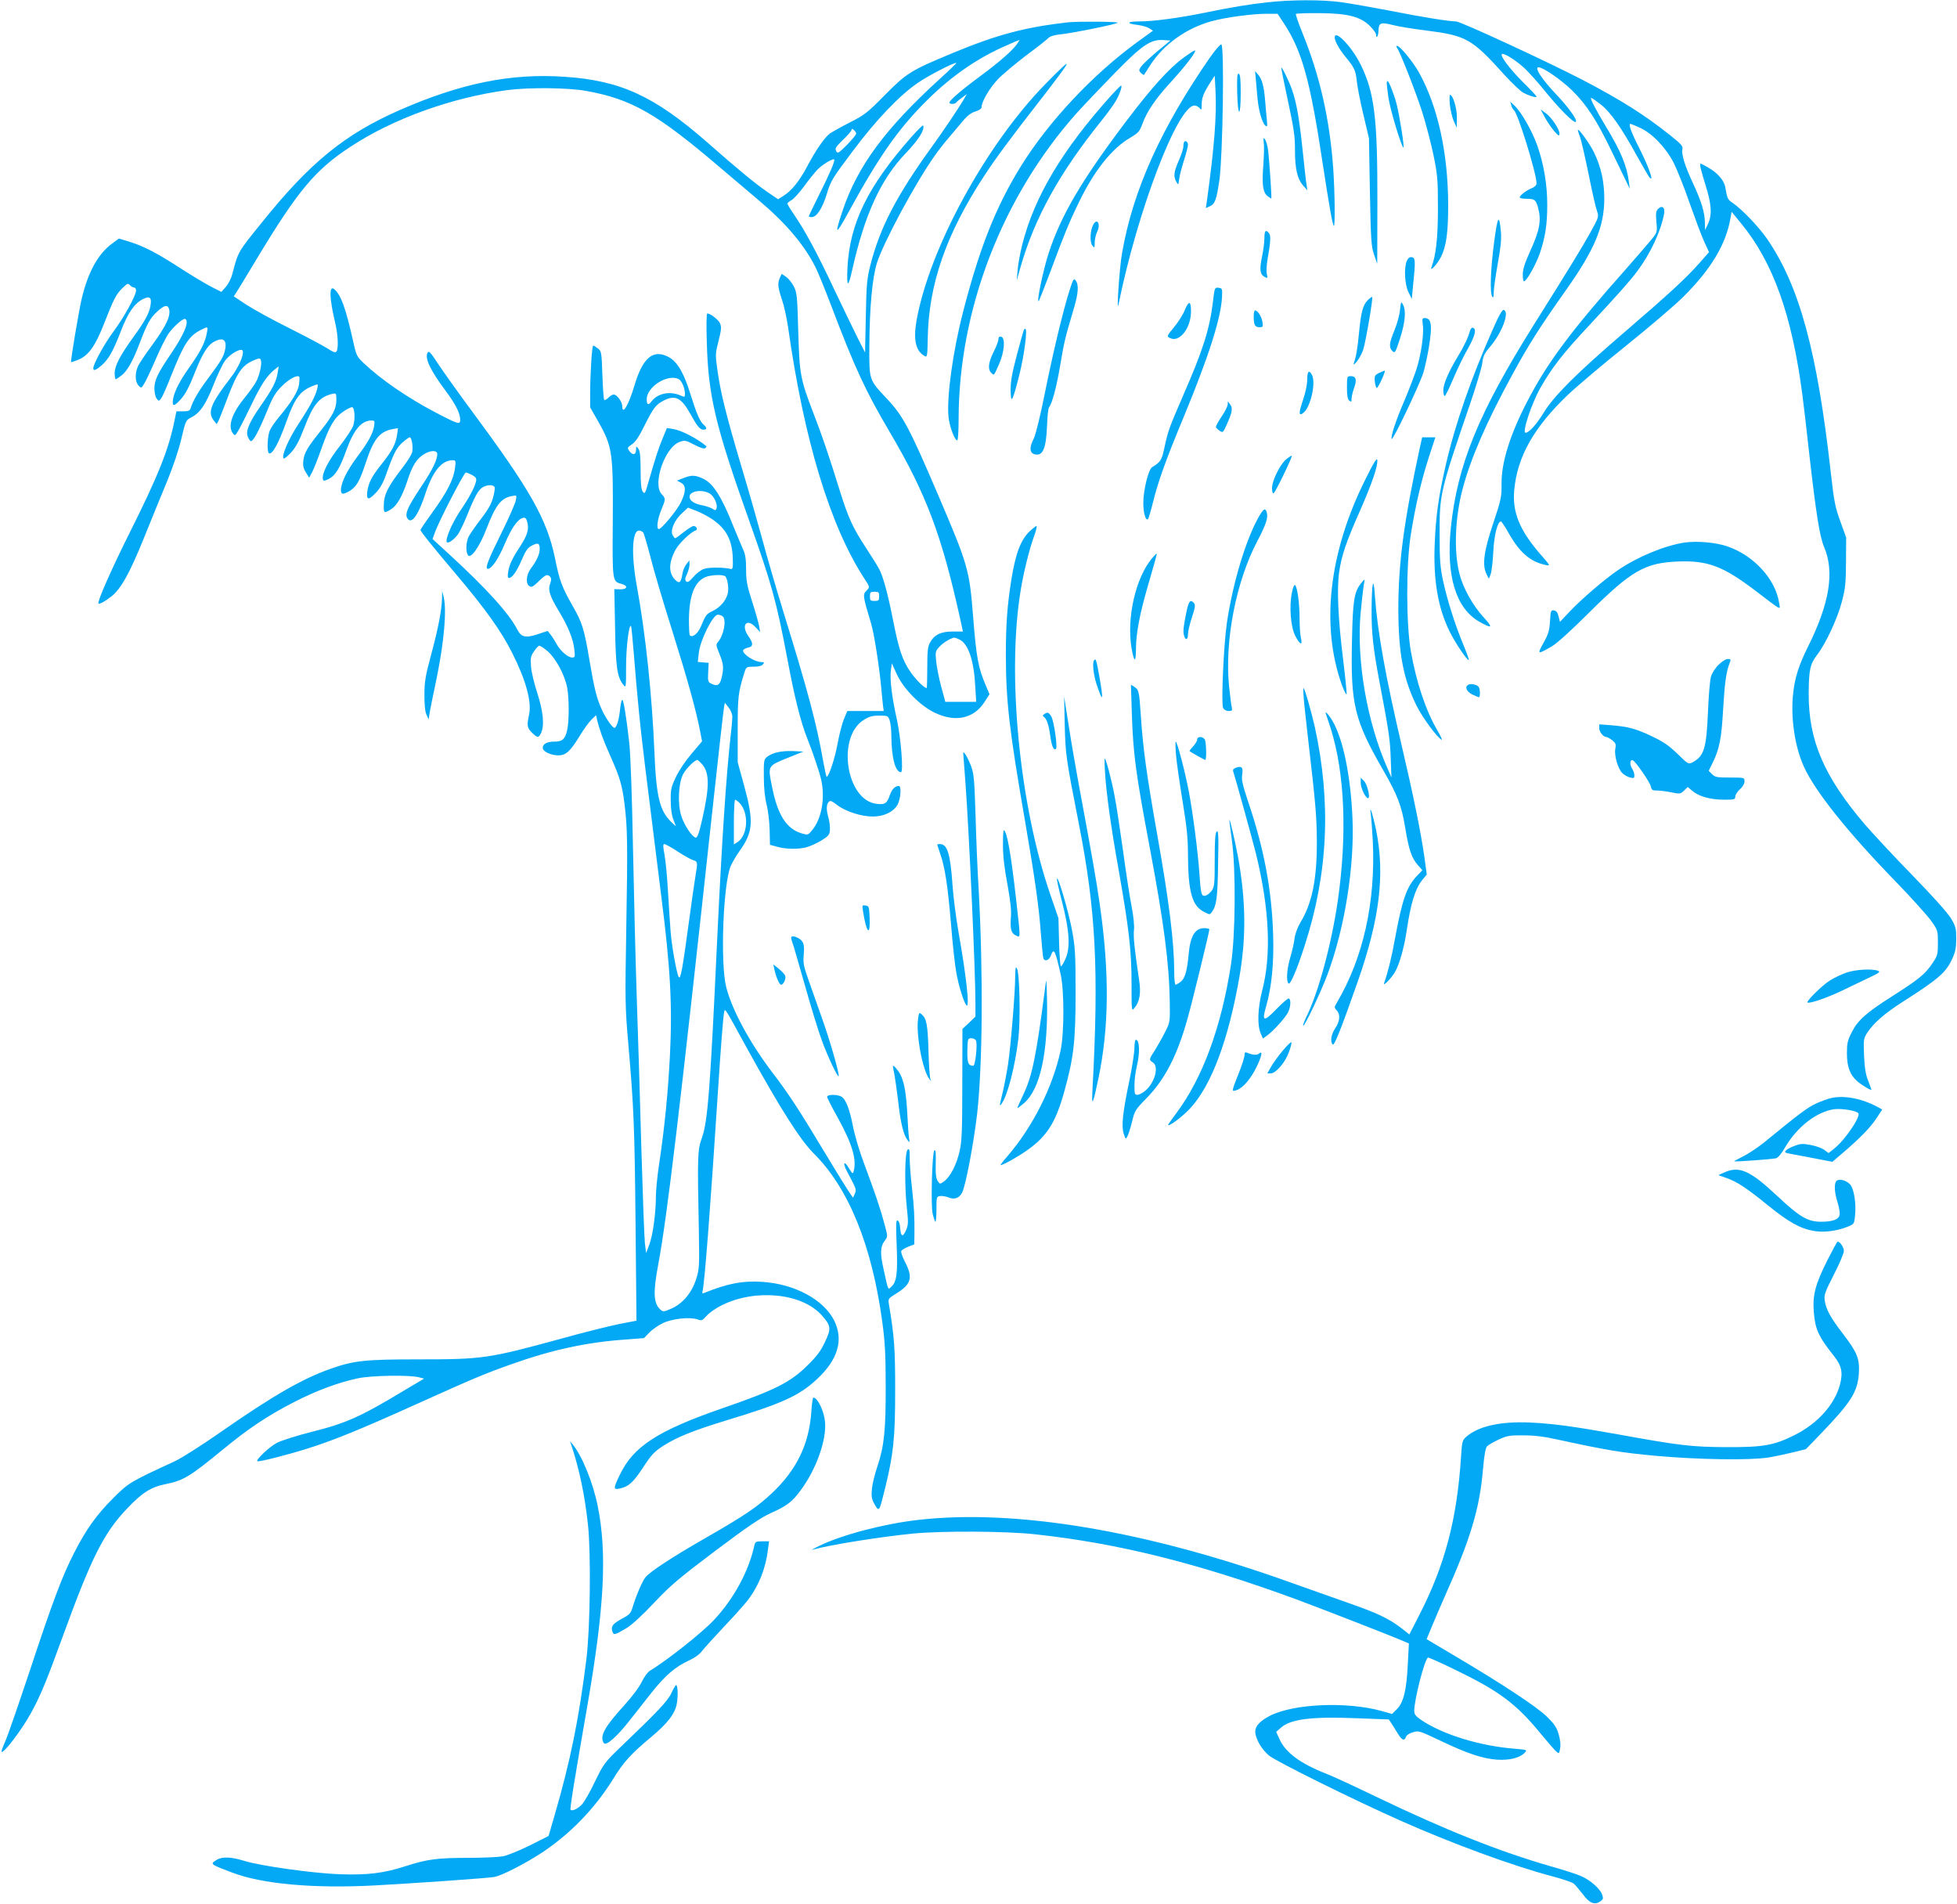 <?xml version="1.0" standalone="no"?>
<!DOCTYPE svg PUBLIC "-//W3C//DTD SVG 20010904//EN"
 "http://www.w3.org/TR/2001/REC-SVG-20010904/DTD/svg10.dtd">
<svg version="1.0" xmlns="http://www.w3.org/2000/svg"
 width="1280pt" height="1245pt" viewBox="0 0 1280 1245"
 preserveAspectRatio="xMidYMid meet">
<g transform="translate(0,1245) scale(0.1,-0.1)"
fill="#03a9f4" stroke="none">
<path d="M8290 12435 c-125 -14 -236 -32 -419 -70 -164 -33 -328 -55 -417 -55
-84 0 -92 -14 -13 -23 28 -4 62 -13 76 -22 l24 -16 -98 -71 c-293 -212 -584
-522 -765 -814 -164 -265 -270 -532 -378 -950 -68 -262 -109 -562 -96 -692 7
-63 40 -152 57 -152 5 0 9 62 9 138 0 717 286 1457 772 2002 47 52 159 170
249 262 182 186 236 222 321 216 l43 -3 -88 -73 c-48 -40 -95 -85 -104 -98
-15 -23 -15 -26 0 -42 9 -8 18 -14 20 -11 1 2 20 31 41 64 87 134 233 239 396
285 92 26 270 50 365 50 l71 0 43 -65 c117 -179 170 -371 250 -900 45 -294 66
-413 75 -422 9 -10 7 217 -4 377 -23 321 -87 603 -201 884 -27 66 -46 122 -43
125 3 3 72 6 152 5 185 -1 270 -22 332 -84 22 -22 40 -47 40 -55 0 -32 15 -13
16 20 1 56 13 62 91 42 38 -10 136 -26 218 -36 267 -34 301 -53 518 -294 49
-53 103 -105 120 -113 39 -21 87 -35 87 -26 0 4 -41 48 -91 97 -84 84 -148
169 -136 181 11 11 94 -41 150 -94 32 -31 83 -88 115 -127 105 -131 207 -234
219 -222 12 12 -49 97 -137 189 -88 94 -136 168 -107 168 30 0 147 -81 218
-150 98 -96 161 -194 263 -405 45 -93 90 -186 99 -205 l17 -35 -6 45 c-13 105
-53 202 -149 360 -67 111 -108 190 -98 190 5 0 33 -20 64 -44 63 -50 134 -150
238 -340 36 -64 71 -125 78 -134 35 -42 0 59 -62 183 -58 114 -76 165 -60 165
2 0 30 -11 60 -25 79 -35 170 -129 222 -230 22 -44 69 -161 103 -260 35 -99
77 -212 95 -252 l33 -72 -66 -75 c-86 -97 -200 -202 -497 -457 -306 -263 -451
-408 -518 -517 -48 -79 -96 -132 -119 -132 -24 0 38 188 98 295 73 128 146
223 308 396 201 216 269 292 326 367 85 114 153 260 174 373 8 43 -13 59 -40
32 -13 -14 -15 -29 -10 -84 6 -67 6 -68 -33 -116 -21 -26 -99 -116 -172 -199
-351 -395 -508 -605 -637 -854 -114 -218 -172 -403 -171 -542 1 -88 -2 -103
-55 -262 -62 -185 -73 -274 -42 -333 l14 -28 12 30 c6 17 14 82 17 145 5 110
28 200 50 200 4 0 26 -33 48 -72 73 -130 142 -191 244 -213 34 -7 34 -7 -43
81 -128 150 -175 267 -162 408 20 220 128 411 351 624 58 55 228 199 378 319
149 120 320 265 378 323 180 179 278 343 307 511 l8 44 61 -75 c210 -254 334
-602 402 -1125 6 -44 27 -222 46 -395 43 -377 67 -530 95 -595 70 -164 38
-368 -105 -655 -58 -117 -85 -199 -96 -299 -19 -157 9 -352 70 -486 73 -160
284 -425 593 -743 104 -107 209 -224 236 -260 47 -66 47 -67 47 -148 0 -78 -2
-84 -38 -137 -48 -70 -87 -101 -259 -211 -172 -109 -228 -159 -267 -238 -27
-52 -31 -72 -31 -137 0 -89 21 -143 70 -184 33 -28 90 -61 90 -53 0 3 -10 29
-21 58 -16 39 -23 82 -27 164 -4 105 -3 113 21 150 40 62 114 127 227 199 241
154 287 194 329 285 20 44 26 71 26 130 0 69 -3 81 -35 135 -22 36 -117 142
-250 279 -119 122 -260 273 -314 336 -266 312 -367 547 -366 854 1 156 9 192
54 252 58 75 134 238 163 349 23 87 26 121 27 260 l1 160 -38 105 c-34 93 -41
130 -62 315 -89 798 -206 1226 -418 1534 -54 78 -164 193 -223 233 -34 23 -37
29 -49 101 -7 46 -51 97 -112 131 -25 15 -47 26 -49 26 -10 0 -1 -36 31 -140
40 -127 44 -195 16 -255 l-19 -40 -1 51 c-1 66 -23 137 -77 254 -53 112 -78
193 -70 224 5 20 -8 34 -82 93 -166 132 -313 225 -564 357 -231 120 -805 386
-835 386 -46 0 -215 27 -438 71 -115 22 -257 47 -315 55 -127 17 -324 16 -480
-1z"/>
<path d="M6985 12304 c-281 -32 -462 -80 -752 -200 -277 -115 -302 -131 -443
-273 -115 -117 -134 -132 -230 -181 -58 -29 -117 -63 -132 -73 -35 -26 -93
-110 -149 -216 -49 -94 -102 -159 -155 -192 l-35 -22 -72 49 c-74 51 -187 143
-390 322 -347 304 -569 406 -936 430 -349 24 -678 -43 -1077 -218 -358 -157
-588 -344 -902 -736 -158 -195 -154 -189 -193 -338 -7 -27 -26 -64 -42 -82
l-29 -33 -61 31 c-34 17 -123 70 -198 118 -160 104 -248 150 -342 179 l-69 21
-42 -31 c-93 -66 -161 -189 -202 -364 -18 -77 -74 -408 -69 -413 1 -2 21 5 44
14 69 27 114 90 171 236 64 164 80 195 123 236 30 29 35 31 47 17 7 -8 19 -15
26 -15 8 0 14 -9 14 -20 0 -32 -81 -179 -149 -270 -57 -76 -131 -211 -131
-239 0 -19 18 -12 55 20 46 41 74 90 125 222 47 122 88 181 143 210 47 24 61
12 51 -43 -8 -49 -38 -103 -112 -205 -86 -119 -122 -187 -122 -236 0 -21 3
-39 7 -39 3 0 20 11 37 24 38 29 74 92 120 213 49 129 69 164 115 206 44 40
65 46 75 21 17 -44 -15 -113 -111 -244 -39 -52 -78 -111 -88 -130 -23 -45 -23
-105 0 -130 19 -20 19 -20 37 9 11 16 44 87 74 156 30 70 68 146 84 170 34 49
99 107 112 99 27 -17 -7 -99 -92 -225 -89 -131 -110 -175 -110 -229 0 -25 6
-55 14 -66 15 -19 15 -19 30 1 9 11 38 78 66 149 81 204 115 258 191 297 49
25 50 25 43 -13 -12 -68 -40 -123 -116 -231 -72 -101 -108 -178 -108 -229 0
-26 12 -22 47 15 35 37 59 82 103 194 43 107 76 161 113 184 62 37 92 20 80
-44 -9 -47 -24 -73 -107 -185 -67 -89 -104 -152 -120 -204 -4 -14 -16 -18 -49
-18 l-43 0 -13 -62 c-37 -185 -107 -361 -291 -728 -121 -242 -216 -457 -206
-467 6 -6 44 14 84 46 62 48 121 154 212 379 48 119 117 289 154 377 39 96 77
208 93 279 27 116 29 118 65 137 57 29 94 84 144 211 25 64 59 135 75 158 35
48 112 90 117 64 7 -30 -30 -111 -79 -174 -130 -168 -154 -227 -110 -281 l18
-23 12 22 c6 11 33 80 60 152 64 168 95 212 174 245 34 14 38 14 43 0 8 -20
-4 -81 -25 -130 -10 -22 -44 -71 -76 -110 -88 -107 -117 -191 -82 -239 13 -17
15 -16 34 15 12 19 50 95 86 169 65 136 103 193 153 233 l27 21 -7 -43 c-9
-56 -34 -106 -113 -218 -73 -106 -97 -162 -83 -197 5 -13 13 -27 19 -30 14 -9
51 58 107 194 39 96 56 124 99 166 46 46 99 74 112 60 3 -3 2 -25 -1 -50 -8
-48 -45 -109 -129 -211 -28 -33 -56 -74 -63 -92 -15 -36 -19 -139 -5 -147 21
-13 64 65 115 209 56 156 90 200 179 234 28 11 29 11 22 -21 -11 -47 -46 -114
-123 -231 -64 -97 -113 -210 -97 -225 4 -4 26 14 49 39 31 34 53 76 84 156 60
158 100 207 185 227 26 6 27 5 27 -39 0 -58 -22 -100 -103 -203 -87 -109 -106
-142 -113 -193 -4 -34 0 -52 17 -79 l21 -34 21 39 c11 22 38 90 59 150 53 150
84 203 143 243 26 18 53 31 59 29 16 -5 20 -75 7 -119 -6 -20 -47 -82 -90
-137 -75 -96 -117 -179 -109 -215 3 -13 8 -13 37 1 44 22 73 68 116 188 50
137 99 195 166 195 19 0 21 -4 16 -36 -8 -50 -38 -105 -114 -206 -65 -88 -103
-166 -103 -213 0 -30 14 -31 58 -5 43 26 66 66 103 180 52 158 91 208 178 224
l34 6 -6 -45 c-9 -59 -33 -105 -101 -190 -66 -83 -87 -124 -94 -182 -6 -55 9
-56 58 -4 25 26 47 65 65 117 50 140 67 173 106 209 22 19 43 35 49 35 13 0
23 -63 16 -97 -4 -15 -29 -57 -57 -93 -105 -136 -129 -184 -129 -262 0 -44 4
-45 47 -19 40 25 73 83 108 188 31 95 57 139 104 170 44 29 91 31 91 3 0 -37
-33 -105 -100 -205 -103 -154 -119 -197 -87 -224 26 -21 67 42 107 164 50 153
108 225 181 225 20 0 21 -3 15 -52 -10 -74 -52 -157 -146 -286 -44 -61 -80
-114 -80 -118 0 -9 86 -116 220 -274 202 -238 308 -386 380 -530 90 -178 128
-319 111 -401 -16 -74 -14 -88 18 -120 36 -36 45 -36 60 -2 23 50 14 140 -24
258 -20 61 -39 139 -42 175 -4 57 -2 69 19 99 12 19 28 36 34 38 6 2 32 -15
57 -37 54 -48 112 -156 127 -239 13 -72 13 -221 -1 -279 -14 -57 -31 -72 -82
-72 -49 0 -77 -15 -77 -41 0 -24 53 -49 103 -49 48 0 78 28 136 123 27 45 63
95 80 111 l30 29 6 -29 c14 -60 39 -131 83 -229 67 -150 81 -198 97 -325 19
-155 21 -254 11 -825 -8 -456 -7 -507 13 -735 37 -425 42 -560 48 -1196 l6
-621 -114 -22 c-63 -13 -229 -54 -369 -93 -486 -133 -519 -138 -946 -138 -346
0 -419 -8 -570 -61 -186 -65 -382 -178 -733 -423 -115 -80 -244 -162 -287
-182 -295 -136 -303 -141 -405 -243 -107 -107 -176 -203 -254 -356 -78 -152
-141 -320 -289 -768 -74 -221 -145 -428 -160 -461 -14 -32 -26 -63 -26 -69 0
-33 130 135 192 249 62 112 102 209 211 509 184 506 266 670 417 828 99 105
157 142 253 161 117 24 156 47 372 224 170 140 291 221 467 312 146 75 288
128 418 156 91 19 333 23 399 7 l35 -9 -135 -80 c-282 -170 -376 -212 -604
-269 -98 -25 -199 -57 -226 -72 -48 -26 -136 -109 -126 -119 7 -7 197 41 329
83 170 53 357 130 709 289 384 173 453 202 632 265 259 92 488 141 730 158
l129 10 36 37 c19 20 60 48 90 62 63 29 173 40 222 24 29 -11 33 -9 62 23 16
19 62 51 101 70 220 108 521 78 650 -65 63 -70 65 -88 22 -178 -27 -58 -54
-93 -113 -151 -113 -112 -213 -162 -558 -281 -423 -147 -581 -249 -670 -435
-43 -89 -43 -99 -1 -90 59 13 88 39 153 138 55 84 74 104 133 142 87 56 199
101 409 165 367 111 480 162 597 272 136 127 173 255 112 380 -68 138 -258
241 -472 255 -129 8 -223 -10 -378 -72 -12 -5 -16 -3 -13 6 13 36 51 529 101
1299 19 297 35 498 41 529 6 29 -1 41 144 -224 224 -406 352 -608 444 -700
227 -226 380 -603 447 -1103 17 -124 22 -211 22 -412 1 -291 -10 -397 -53
-526 -17 -49 -34 -117 -37 -150 -5 -53 -2 -68 18 -103 29 -51 30 -49 69 110
54 222 65 325 65 639 0 274 -6 352 -41 561 -6 35 -4 37 44 67 103 63 115 105
61 210 -17 33 -28 65 -24 71 4 7 24 19 46 28 l39 15 1 67 c1 116 -2 173 -16
301 -8 69 -15 156 -15 194 0 58 -2 67 -14 57 -18 -15 -21 -239 -4 -386 9 -86
9 -105 -5 -138 -21 -50 -35 -47 -39 10 -2 28 -8 48 -17 51 -11 4 -12 -23 -6
-165 7 -181 0 -236 -35 -268 -23 -21 -19 -30 -50 111 -25 109 -23 152 9 193
18 24 18 26 -5 110 -26 97 -58 192 -134 396 -29 77 -61 185 -71 239 -22 114
-48 180 -77 195 -29 15 -92 14 -92 -2 0 -7 30 -66 67 -132 96 -173 127 -276
107 -353 -6 -22 -8 -20 -32 19 -32 54 -42 33 -11 -24 61 -114 62 -117 50 -144
l-12 -26 -33 49 c-18 27 -88 141 -156 254 -169 281 -232 377 -342 521 -146
193 -260 404 -298 553 -40 157 -20 680 30 794 11 24 36 67 56 95 90 125 95
193 32 426 l-43 156 0 215 c0 217 3 241 46 378 10 30 13 32 59 32 30 0 52 5
60 15 10 13 9 15 -8 15 -44 0 -122 49 -122 75 0 7 14 15 30 19 38 7 39 28 4
77 -49 71 -10 119 47 58 l31 -33 -7 40 c-4 21 -24 94 -46 161 -33 103 -39 136
-39 210 0 67 -5 99 -21 133 -11 25 -38 89 -60 143 -81 203 -135 287 -203 318
-51 23 -74 23 -127 2 l-41 -16 26 -14 c34 -18 34 -57 -1 -129 -26 -53 -126
-174 -144 -174 -17 0 -9 65 16 125 30 73 30 73 3 103 -62 65 19 304 115 341
36 13 40 13 99 -18 41 -21 65 -28 72 -21 5 5 8 11 5 13 -60 50 -163 103 -215
111 l-42 7 -30 -73 c-28 -69 -38 -99 -93 -288 -19 -68 -22 -73 -35 -55 -10 14
-14 52 -14 140 0 91 -4 126 -15 141 -14 18 -14 18 -15 -8 0 -34 -23 -37 -44
-7 -14 20 -13 23 17 43 23 15 47 51 83 124 58 116 74 136 126 163 75 38 115
18 174 -89 45 -82 62 -102 86 -102 22 0 23 13 2 31 -25 20 -49 76 -84 189 -55
177 -101 245 -180 269 -83 25 -142 -38 -190 -199 -38 -128 -80 -200 -80 -136
0 28 -35 76 -56 76 -8 0 -23 -9 -35 -21 -11 -11 -24 -18 -27 -14 -4 4 -9 76
-12 162 -5 148 -6 156 -29 174 -13 10 -27 19 -31 19 -8 0 -20 -183 -20 -314
l0 -90 54 -95 c92 -163 97 -202 94 -656 -3 -384 -3 -388 55 -403 47 -12 42
-37 -7 -36 l-38 1 5 -251 c4 -262 14 -325 55 -376 16 -20 17 -16 17 122 0 127
19 278 32 264 3 -3 11 -87 19 -188 8 -101 23 -273 34 -383 19 -189 36 -326
145 -1195 60 -471 73 -712 57 -1039 -13 -252 -35 -476 -72 -721 -11 -74 -20
-166 -20 -203 0 -110 -20 -256 -43 -316 l-21 -56 -8 65 c-4 36 -14 313 -23
615 -8 303 -22 746 -30 985 -8 239 -19 685 -25 990 -6 333 -16 605 -24 680
-21 186 -39 291 -47 283 -5 -5 -11 -35 -14 -68 -7 -65 -23 -115 -36 -115 -13
0 -57 62 -83 120 -33 71 -50 141 -81 325 -33 197 -47 243 -106 346 -74 130
-89 169 -120 323 -52 249 -161 443 -535 947 -91 123 -193 266 -227 317 -50 77
-62 90 -70 76 -20 -36 15 -112 117 -249 67 -90 95 -147 96 -188 0 -36 -9 -34
-160 45 -182 95 -358 216 -471 323 -45 43 -49 50 -69 143 -50 221 -80 304
-124 341 -34 28 -32 -58 5 -214 20 -84 24 -171 10 -193 -6 -11 -20 -6 -62 21
-30 19 -142 78 -249 132 -107 53 -232 122 -278 152 l-83 55 17 26 c10 15 69
112 132 217 269 447 383 584 614 735 278 184 665 323 1028 371 136 18 394 16
510 -5 300 -53 466 -148 885 -506 94 -80 209 -177 256 -217 170 -144 291 -286
364 -433 15 -30 60 -140 100 -245 157 -414 227 -564 387 -835 235 -399 337
-669 457 -1212 l19 -88 -67 0 c-77 0 -120 -21 -148 -72 -15 -27 -18 -57 -18
-165 0 -73 -2 -133 -4 -133 -16 0 -76 60 -109 110 -51 76 -74 146 -112 340
-33 166 -63 277 -88 325 -8 17 -48 81 -89 144 -86 131 -115 194 -173 381 -64
207 -116 361 -172 504 -83 217 -89 247 -97 531 -6 230 -9 253 -29 292 -12 23
-34 51 -50 62 l-29 20 -12 -25 c-16 -36 -14 -62 13 -142 14 -40 32 -123 41
-185 104 -734 273 -1292 496 -1637 39 -60 39 -60 19 -80 -29 -29 -28 -32 29
-223 19 -65 54 -288 66 -427 3 -36 8 -82 10 -102 l5 -38 -119 0 -119 0 -22
-52 c-12 -29 -31 -102 -42 -163 -17 -94 -57 -215 -71 -215 -3 0 -12 44 -22 98
-44 249 -99 456 -257 967 -49 159 -114 382 -144 495 -31 113 -91 324 -135 470
-98 330 -134 474 -155 618 -15 103 -15 118 -1 175 26 102 27 115 17 141 -9 24
-63 66 -84 66 -5 0 -7 -81 -3 -192 10 -350 56 -541 277 -1163 147 -414 178
-525 250 -905 48 -257 87 -411 131 -522 33 -82 79 -218 90 -267 27 -120 3
-256 -59 -330 -27 -33 -28 -33 -69 -21 -100 30 -158 122 -194 308 -27 136 -30
132 109 188 l97 39 -67 3 c-77 3 -135 -10 -170 -37 -22 -18 -23 -25 -22 -133
0 -73 7 -138 19 -183 9 -38 18 -113 19 -165 l2 -95 45 -12 c55 -17 142 -18
194 -4 22 6 65 25 95 43 48 29 55 38 58 67 2 19 -2 54 -8 78 -16 54 -16 89 -1
107 11 13 19 10 57 -19 55 -42 157 -75 233 -75 73 0 137 31 163 80 19 38 25
120 7 120 -25 0 -46 -22 -59 -60 -18 -54 -32 -64 -86 -57 -199 22 -263 435
-86 548 37 23 57 29 103 29 55 0 57 -1 68 -31 6 -18 11 -64 11 -103 1 -141 26
-236 63 -236 17 0 0 218 -26 341 -34 151 -48 268 -40 325 l6 46 33 -72 c45
-97 154 -207 250 -252 135 -64 254 -37 324 72 l32 50 -22 52 c-52 120 -64 187
-85 453 -25 313 -32 337 -232 805 -183 427 -226 509 -328 618 -123 131 -120
122 -119 352 2 253 19 443 50 541 43 136 254 527 380 704 23 33 64 85 91 116
26 31 67 80 91 108 29 35 55 54 82 62 25 8 40 18 40 28 0 36 53 126 107 183
32 33 117 104 188 158 72 53 136 104 143 112 8 10 37 19 75 23 80 8 357 64
377 76 14 8 -255 10 -325 3z m-333 -142 c-33 -45 -110 -113 -235 -206 -124
-91 -207 -162 -207 -177 0 -12 37 -11 45 1 3 5 20 19 38 32 l31 23 -23 -40
c-37 -61 -137 -210 -209 -309 -229 -317 -336 -524 -399 -769 -23 -92 -26 -126
-30 -337 l-5 -235 -46 90 c-25 50 -94 193 -154 319 -113 241 -191 385 -264
492 -24 35 -44 68 -44 72 0 5 12 15 27 23 14 8 51 48 81 89 30 41 69 90 86
108 30 33 104 78 112 69 8 -7 -31 -97 -101 -236 -36 -72 -65 -133 -65 -136 0
-3 9 -5 19 -5 33 0 70 58 99 152 25 84 36 102 166 275 155 208 308 368 429
451 71 49 244 138 252 130 2 -1 -46 -48 -107 -103 -357 -325 -538 -570 -636
-860 -55 -164 -48 -169 32 -23 206 377 330 554 520 743 159 157 327 274 513
355 48 22 89 39 91 39 2 1 -6 -12 -16 -27z m-1052 -586 c0 -7 -27 -39 -60 -73
-56 -56 -61 -59 -71 -41 -9 17 -3 27 45 74 31 29 56 59 56 65 0 8 4 8 15 -1 8
-7 15 -18 15 -24z m-1160 -1606 c19 -10 40 -59 40 -96 0 -22 -1 -23 -35 -8
-66 27 -143 11 -182 -39 -23 -30 -33 -26 -33 12 0 82 139 169 210 131z m-1351
-627 c25 -15 29 -22 24 -43 -9 -39 -46 -108 -107 -197 -52 -79 -97 -185 -83
-199 10 -11 56 24 77 59 11 18 34 66 51 107 57 141 79 180 111 196 17 9 41 13
54 10 20 -5 23 -11 18 -39 -12 -69 -29 -103 -89 -182 -35 -45 -70 -96 -79
-113 -18 -34 -21 -99 -6 -122 18 -28 75 51 120 167 62 161 96 205 169 219 31
6 31 6 25 -27 -3 -19 -45 -115 -94 -214 -90 -182 -110 -235 -89 -235 25 0 69
65 110 162 44 104 84 162 119 171 16 4 22 -2 29 -29 12 -44 0 -85 -45 -154
-52 -79 -73 -122 -80 -169 -5 -29 -3 -41 5 -41 21 0 51 43 84 120 26 61 39 78
66 92 41 21 51 16 51 -23 0 -33 -20 -77 -58 -127 -30 -40 -35 -99 -10 -115 15
-10 25 -4 61 31 46 45 58 50 76 29 8 -10 7 -22 -1 -45 -15 -40 -3 -79 58 -180
60 -99 92 -179 100 -246 6 -52 5 -56 -14 -56 -28 0 -78 44 -102 89 -11 20 -28
47 -39 61 l-19 24 -66 -22 c-78 -26 -107 -19 -132 30 -54 106 -203 270 -447
494 l-108 99 15 41 c26 75 191 394 203 394 6 0 25 -8 42 -17z m1552 -120 c30
-18 55 -73 45 -99 -5 -13 -9 -13 -28 0 -13 7 -41 17 -63 21 -52 9 -85 30 -85
56 0 38 81 51 131 22z m15 -167 c94 -63 134 -138 137 -261 2 -58 -1 -69 -13
-66 -41 11 -142 12 -174 1 -20 -6 -51 -30 -71 -53 -27 -31 -38 -38 -47 -29 -9
9 -8 20 5 47 9 20 17 48 17 63 l-1 27 -19 -24 c-11 -13 -23 -40 -26 -61 -9
-55 -18 -67 -39 -50 -53 44 -55 115 -7 204 24 44 100 117 134 128 14 5 2 28
-16 28 -7 0 -36 -18 -64 -40 -27 -22 -52 -40 -56 -40 -3 0 -10 9 -17 21 -16
31 13 99 62 143 l39 36 52 -20 c28 -10 75 -35 104 -54z m-449 -88 c5 -7 26
-79 47 -160 20 -81 84 -297 142 -480 99 -315 158 -526 184 -665 l12 -61 -67
-79 c-38 -44 -83 -110 -103 -152 -32 -67 -36 -83 -35 -155 0 -51 6 -98 17
-125 l17 -45 -27 25 c-79 74 -102 166 -114 467 -15 363 -58 772 -115 1081 -37
201 -31 361 14 361 10 0 23 -6 28 -12z m539 -289 c15 -25 22 -82 13 -114 -13
-46 -49 -87 -98 -111 -41 -19 -45 -25 -79 -106 -19 -43 -54 -70 -70 -53 -4 4
-6 53 -6 110 3 153 37 240 108 271 38 16 122 18 132 3z m1004 -129 c0 -27 -3
-30 -30 -30 -27 0 -30 3 -30 30 0 27 3 30 30 30 27 0 30 -3 30 -30z m-1022
-132 c25 -25 5 -125 -33 -168 -13 -14 -11 -23 10 -75 28 -67 30 -96 14 -161
-12 -47 -29 -55 -71 -33 -17 9 -19 19 -16 72 l3 62 -36 3 -35 3 7 62 c10 83
92 247 124 247 11 0 26 -5 33 -12z m1547 -150 c56 -26 94 -132 103 -296 l7
-112 -101 0 -101 0 -27 100 c-15 54 -29 129 -33 165 -6 63 -5 67 23 97 25 27
75 56 96 58 4 0 19 -5 33 -12z m-1485 -503 c0 -16 -4 -68 -10 -115 -31 -280
-58 -688 -90 -1360 -44 -951 -61 -1175 -98 -1278 -30 -86 -31 -103 -21 -617 4
-227 3 -244 -18 -311 -29 -90 -89 -161 -164 -193 -48 -21 -52 -21 -70 -5 -45
40 -48 112 -14 293 58 307 144 1032 355 2976 39 358 73 661 76 674 l5 25 24
-30 c13 -16 24 -42 25 -59z m-196 -315 c47 -57 47 -147 -1 -358 -21 -92 -32
-122 -43 -120 -24 5 -75 82 -94 142 -25 78 -19 213 12 273 19 36 75 93 94 93
3 0 18 -14 32 -30z m244 -252 c62 -67 54 -211 -15 -256 l-23 -14 0 146 c0 80
4 146 8 146 5 0 18 -10 30 -22z m-404 -318 c42 -27 87 -52 101 -56 28 -7 29
-16 15 -95 -5 -30 -26 -171 -45 -314 -42 -311 -54 -374 -66 -354 -14 26 -47
210 -53 299 -4 47 -11 164 -17 260 -5 96 -16 205 -23 243 -10 52 -10 67 -1 67
7 0 47 -22 89 -50z"/>
<path d="M5961 11554 c-285 -323 -403 -563 -418 -854 -6 -132 4 -137 31 -15
82 364 187 594 352 765 83 87 123 151 112 179 -2 5 -36 -29 -77 -75z"/>
<path d="M8730 12205 c0 -24 28 -75 69 -125 59 -71 68 -91 75 -158 3 -34 22
-133 43 -220 l37 -157 6 -350 c6 -318 9 -356 27 -410 l21 -60 1 405 c1 549
-19 713 -109 897 -58 117 -170 234 -170 178z"/>
<path d="M7913 12073 c-320 -463 -503 -868 -574 -1278 -17 -93 -38 -409 -23
-335 125 615 387 1300 497 1300 11 0 26 -8 33 -17 12 -16 13 -13 14 25 0 44
13 76 59 147 l26 40 5 -95 c9 -164 -8 -375 -56 -723 l-7 -48 26 12 c34 15 44
43 63 174 22 161 33 885 12 885 -8 0 -41 -39 -75 -87z"/>
<path d="M9137 12138 c20 -26 122 -287 166 -423 24 -77 57 -203 73 -280 26
-127 29 -158 29 -345 0 -194 -12 -305 -42 -387 -13 -36 38 20 62 67 35 70 47
160 47 340 -1 342 -68 644 -191 866 -40 71 -124 174 -143 174 -7 0 -7 -4 -1
-12z"/>
<path d="M7740 12072 c-97 -72 -212 -200 -378 -420 -288 -382 -421 -608 -502
-854 -36 -108 -83 -333 -66 -317 3 3 37 88 75 190 97 260 125 327 186 453 101
209 217 356 340 427 52 31 59 39 79 94 27 74 83 157 172 255 112 122 186 220
168 220 -5 0 -38 -22 -74 -48z"/>
<path d="M6840 11903 c-391 -398 -763 -1081 -846 -1553 -21 -124 -4 -198 55
-229 15 -9 17 1 19 114 5 353 120 684 368 1063 77 118 171 245 379 512 209
270 213 284 25 93z"/>
<path d="M8380 12007 c0 -5 15 -81 34 -170 51 -238 56 -272 56 -373 0 -118 16
-185 52 -226 l29 -33 -5 35 c-4 19 -15 122 -26 228 -22 207 -39 307 -69 394
-19 56 -70 159 -71 145z"/>
<path d="M8214 11930 c3 -30 8 -86 11 -125 8 -81 30 -158 51 -176 13 -11 14
-6 10 37 -3 27 -8 83 -11 124 -8 96 -20 142 -46 172 l-20 23 5 -55z"/>
<path d="M8092 11846 c4 -166 23 -170 23 -4 0 90 -3 122 -13 126 -10 3 -12
-23 -10 -122z"/>
<path d="M9070 11906 c0 -8 5 -50 11 -93 10 -74 83 -318 98 -328 9 -5 -25 210
-45 287 -16 62 -50 148 -59 148 -3 0 -5 -6 -5 -14z"/>
<path d="M7269 11827 c-321 -357 -503 -662 -583 -977 -13 -52 -27 -126 -30
-165 l-6 -70 24 85 c93 326 255 619 533 964 35 44 75 99 89 122 27 45 47 104
36 104 -4 -1 -32 -29 -63 -63z"/>
<path d="M9483 11765 c4 -36 15 -84 26 -108 l19 -42 1 65 c1 61 -26 150 -45
150 -4 0 -4 -29 -1 -65z"/>
<path d="M9885 11760 c4 -14 12 -28 17 -31 25 -16 148 -414 148 -478 0 -11
-12 -24 -30 -31 -37 -15 -80 -48 -80 -61 0 -5 19 -9 43 -9 54 0 62 -6 76 -55
24 -87 13 -149 -55 -297 -31 -69 -44 -110 -44 -143 0 -25 3 -45 8 -45 16 0 78
109 104 185 35 104 48 186 48 316 0 133 -23 267 -65 387 -35 98 -105 220 -150
262 l-27 25 7 -25z"/>
<path d="M10105 11681 c16 -28 43 -69 61 -89 28 -32 33 -34 34 -16 0 29 -52
107 -90 134 l-33 24 28 -53z"/>
<path d="M10320 11599 c0 -4 7 -26 16 -50 8 -24 33 -133 55 -241 22 -109 46
-216 54 -237 13 -39 13 -40 -44 -143 -58 -104 -134 -228 -365 -596 -367 -585
-504 -921 -547 -1337 -31 -311 33 -522 185 -610 87 -49 94 -42 29 29 -70 76
-134 191 -157 283 -38 145 -29 369 20 554 53 201 156 438 324 746 108 199 182
315 354 558 186 263 249 414 249 595 0 114 -21 208 -68 305 -30 60 -104 162
-105 144z"/>
<path d="M8266 11515 c3 -22 1 -87 -3 -145 -10 -128 -3 -178 27 -202 13 -10
24 -17 25 -16 4 4 -12 233 -20 310 -4 31 -13 65 -20 75 -12 16 -13 13 -9 -22z"/>
<path d="M7746 11523 c-3 -3 -6 -17 -6 -30 0 -14 -13 -55 -30 -93 -33 -75 -36
-103 -16 -139 13 -23 13 -22 19 20 3 24 18 80 32 124 14 44 25 87 25 97 0 19
-14 31 -24 21z"/>
<path d="M9772 10863 c-23 -176 -28 -328 -12 -353 7 -11 10 -3 10 29 0 24 12
107 26 185 19 103 25 159 21 208 -11 125 -22 107 -45 -69z"/>
<path d="M7150 10980 c-20 -37 -23 -113 -6 -135 15 -19 15 -18 16 17 0 21 7
53 16 72 25 51 0 94 -26 46z"/>
<path d="M8270 10893 c0 -27 -7 -82 -16 -123 -17 -84 -13 -114 17 -131 20 -10
21 -9 15 19 -4 16 -2 58 4 93 21 117 23 158 10 174 -21 26 -30 17 -30 -32z"/>
<path d="M9202 10745 c-20 -44 -15 -154 10 -205 l22 -45 8 85 c17 161 16 185
-8 188 -14 2 -24 -5 -32 -23z"/>
<path d="M6995 10550 c-44 -139 -111 -421 -163 -681 -29 -144 -58 -261 -70
-286 -29 -56 -29 -91 0 -102 56 -20 80 30 86 179 2 63 8 120 13 126 21 26 49
131 74 278 25 151 33 182 89 370 29 99 33 153 12 181 -13 18 -16 12 -41 -65z"/>
<path d="M7933 10473 c-22 -178 -66 -316 -196 -613 -91 -210 -97 -226 -122
-342 -16 -77 -25 -90 -79 -123 -24 -14 -57 -146 -58 -230 -1 -68 16 -126 31
-109 4 5 18 52 31 104 32 134 87 287 203 565 163 394 244 647 250 786 2 51 1
54 -23 57 -25 3 -26 1 -37 -95z"/>
<path d="M8946 10487 c-32 -32 -44 -78 -57 -212 -10 -105 -19 -157 -34 -200
-5 -14 1 -11 19 10 14 17 33 51 42 77 16 49 66 339 59 346 -2 2 -15 -7 -29
-21z"/>
<path d="M7750 10424 c-12 -31 -45 -83 -72 -115 -47 -56 -47 -59 -27 -69 62
-34 139 63 139 174 0 69 -14 72 -40 10z"/>
<path d="M9157 10424 c-3 -33 -19 -92 -36 -133 -35 -84 -38 -112 -14 -137 17
-16 19 -12 50 82 34 106 41 183 19 223 -12 22 -13 20 -19 -35z"/>
<path d="M9762 10292 c-139 -313 -245 -618 -306 -884 -47 -205 -65 -334 -72
-513 -10 -236 20 -415 95 -570 36 -75 120 -200 128 -191 2 2 -14 47 -36 100
-54 130 -105 291 -132 416 -19 88 -23 137 -23 300 -1 270 3 285 197 852 41
119 78 242 82 273 5 45 14 64 50 106 79 93 130 227 91 242 -10 4 -31 -33 -74
-131z"/>
<path d="M8200 10381 c0 -55 8 -71 37 -71 24 0 25 3 20 36 -6 35 -31 74 -49
74 -4 0 -8 -18 -8 -39z"/>
<path d="M9306 10327 c9 -60 -12 -201 -42 -293 -14 -43 -49 -134 -78 -203 -56
-130 -90 -233 -84 -252 6 -17 185 359 208 435 11 39 27 111 35 160 25 151 18
196 -27 196 -15 0 -17 -6 -12 -43z"/>
<path d="M9615 10288 c-12 -45 -40 -104 -79 -168 -62 -102 -96 -182 -96 -222
0 -21 4 -38 9 -38 5 0 30 51 56 113 26 61 69 151 97 199 47 84 57 127 31 135
-6 2 -14 -6 -18 -19z"/>
<path d="M6695 10288 c-3 -7 -23 -80 -45 -163 -30 -113 -40 -168 -40 -225 1
-98 12 -80 57 98 32 128 55 302 39 302 -4 0 -9 -6 -11 -12z"/>
<path d="M6530 10230 c0 -11 -14 -48 -31 -81 -34 -69 -40 -113 -16 -137 20
-19 16 -23 52 58 35 79 42 172 13 178 -13 2 -18 -3 -18 -18z"/>
<path d="M9022 10012 c-30 -15 -33 -20 -30 -56 2 -22 8 -41 13 -43 8 -2 59
107 52 113 -1 1 -17 -6 -35 -14z"/>
<path d="M8550 9967 c0 -31 -11 -86 -29 -137 -28 -83 -27 -105 5 -79 47 39 82
196 55 247 -19 36 -31 25 -31 -31z"/>
<path d="M8810 9916 c0 -53 4 -77 15 -86 13 -10 15 -9 15 11 0 13 7 45 16 70
20 55 14 79 -21 79 -24 0 -25 -2 -25 -74z"/>
<path d="M8030 9805 c0 -11 -18 -47 -40 -79 -22 -33 -39 -64 -37 -69 2 -6 13
-17 25 -25 20 -13 22 -12 47 44 35 79 39 105 21 129 l-15 20 -1 -20z"/>
<path d="M9290 9538 c-108 -498 -144 -769 -144 -1073 1 -288 32 -453 119 -630
40 -80 139 -214 165 -223 5 -2 -8 26 -29 62 -75 128 -137 313 -173 516 -31
177 -32 560 -1 760 30 190 68 353 118 508 l43 132 -43 0 -43 0 -12 -52z"/>
<path d="M8411 9445 c-40 -35 -91 -138 -91 -187 0 -25 4 -37 11 -33 13 9 127
245 118 245 -4 0 -21 -11 -38 -25z"/>
<path d="M8928 9310 c-237 -476 -290 -954 -151 -1340 15 -41 29 -68 31 -59 1
9 -9 110 -23 225 -33 263 -42 463 -26 573 16 109 45 195 135 398 80 182 120
298 114 335 -2 17 -25 -20 -80 -132z"/>
<path d="M8232 9068 c-84 -149 -168 -429 -207 -688 -21 -140 -39 -535 -25
-560 6 -12 21 -20 36 -20 22 0 25 4 21 23 -4 12 -11 74 -18 137 -30 299 45
685 184 950 58 110 73 156 62 190 -10 31 -21 24 -53 -32z"/>
<path d="M6737 8978 c-61 -58 -94 -146 -122 -318 -27 -170 -36 -292 -36 -490
0 -303 22 -494 126 -1093 68 -397 91 -563 104 -745 6 -78 13 -147 16 -152 12
-20 37 -9 48 20 20 54 28 40 65 -125 23 -104 23 -383 -1 -495 -52 -241 -182
-499 -349 -693 -28 -31 -47 -57 -44 -57 16 0 116 56 172 96 131 92 188 182
243 378 63 225 76 331 76 651 0 259 -3 303 -23 410 -23 124 -92 359 -99 339
-2 -6 13 -74 33 -150 48 -185 56 -298 24 -372 -12 -28 -26 -52 -31 -52 -4 0
-10 71 -12 158 l-4 157 -50 145 c-204 587 -289 1445 -197 2000 19 118 57 270
88 355 13 36 20 65 15 65 -4 0 -23 -15 -42 -32z"/>
<path d="M11013 8901 c-130 -21 -304 -93 -431 -180 -87 -59 -237 -188 -313
-268 l-66 -70 -9 36 c-6 25 -15 37 -30 39 -20 3 -22 -3 -26 -71 -4 -62 -11
-85 -43 -142 -42 -76 -40 -77 55 -22 33 19 128 105 242 219 279 277 367 327
583 336 197 7 294 -30 509 -193 179 -136 160 -127 152 -75 -24 153 -165 307
-336 366 -75 27 -205 38 -287 25z"/>
<path d="M7535 8799 c-108 -129 -167 -390 -134 -588 17 -97 29 -98 29 -2 0 96
25 228 76 403 47 161 63 218 59 218 -2 0 -15 -14 -30 -31z"/>
<path d="M8901 8634 c-44 -55 -53 -115 -58 -366 -10 -425 14 -525 204 -855 93
-162 120 -231 144 -376 23 -143 42 -199 83 -245 l29 -33 -35 -37 c-67 -69 -97
-156 -144 -411 -22 -123 -45 -215 -71 -290 -10 -27 47 30 72 74 27 46 59 157
75 265 27 183 56 276 101 333 l31 38 -16 117 c-23 162 -74 410 -146 717 -107
457 -161 758 -177 985 -9 142 -21 95 -22 -90 -1 -146 11 -253 49 -455 63 -332
72 -389 76 -510 l5 -130 -26 60 c-134 304 -203 702 -176 1013 7 75 16 156 20
180 5 23 7 42 5 42 -1 0 -12 -12 -23 -26z"/>
<path d="M8450 8574 c-19 -89 -8 -223 21 -281 31 -60 50 -68 38 -16 -5 21 -9
79 -9 128 0 98 -14 203 -29 218 -6 6 -14 -13 -21 -49z"/>
<path d="M2891 8535 c-2 -75 -24 -192 -72 -370 -37 -137 -43 -174 -43 -260 0
-66 4 -110 14 -130 l14 -30 4 30 c2 17 24 127 49 245 47 230 66 441 45 525
l-10 40 -1 -50z"/>
<path d="M7761 8453 c-21 -102 -24 -131 -17 -158 9 -36 26 -31 26 7 0 18 12
68 26 111 21 62 23 81 14 92 -23 28 -35 15 -49 -52z"/>
<path d="M7157 8133 c-14 -13 -6 -91 14 -154 43 -130 48 -118 20 44 -20 111
-23 122 -34 110z"/>
<path d="M11240 8102 c-21 -20 -43 -55 -49 -77 -7 -22 -16 -128 -20 -235 -10
-237 -26 -286 -102 -326 -26 -13 -29 -11 -97 56 -55 53 -92 79 -164 113 -106
51 -158 65 -269 74 l-79 6 0 -25 c0 -25 27 -58 47 -58 6 0 23 -10 38 -21 23
-19 26 -27 20 -56 -8 -45 18 -133 47 -160 13 -12 35 -25 51 -28 23 -6 27 -4
27 14 0 12 -7 33 -16 46 -16 25 -13 60 5 53 18 -6 112 -143 118 -170 5 -24 10
-28 41 -28 20 0 62 -5 94 -12 55 -11 59 -11 82 11 l25 24 31 -26 c42 -36 119
-57 207 -57 67 0 73 2 73 21 0 11 14 33 30 47 18 16 30 36 30 52 0 25 0 25
-95 25 -84 0 -97 2 -117 22 l-22 22 27 55 c43 87 57 160 67 342 10 172 20 245
39 297 14 37 14 37 -10 37 -12 0 -38 -17 -59 -38z"/>
<path d="M9602 7971 c-23 -14 -9 -45 28 -63 19 -9 38 -17 43 -18 9 0 9 51 -1
67 -10 16 -54 25 -70 14z"/>
<path d="M7403 7779 c9 -261 25 -384 118 -877 92 -491 126 -751 130 -1002 2
-135 2 -135 -31 -200 -18 -36 -48 -89 -66 -118 -40 -61 -40 -63 -14 -80 42
-26 14 -132 -50 -186 -17 -14 -40 -26 -51 -26 -17 0 -19 7 -19 63 0 34 7 89
15 122 22 90 19 175 -6 175 -5 0 -9 -24 -9 -52 0 -29 -15 -128 -34 -219 -44
-210 -52 -295 -36 -344 13 -38 13 -38 25 -14 7 13 20 56 30 96 16 68 21 76 93
150 122 124 204 284 271 528 31 110 141 561 141 577 0 4 -15 8 -33 8 -60 0
-91 -50 -102 -165 -10 -113 -24 -163 -52 -185 -14 -11 -30 -20 -34 -20 -5 0
-9 39 -9 88 0 187 -34 460 -109 882 -71 402 -95 570 -110 800 -10 151 -13 160
-43 179 l-21 13 6 -193z"/>
<path d="M8527 7888 c2 -35 16 -157 29 -273 50 -430 56 -504 57 -670 1 -242
-31 -402 -107 -527 -20 -34 -35 -75 -39 -106 -3 -28 -16 -84 -28 -124 -22 -75
-28 -153 -11 -170 11 -11 56 93 105 247 153 470 175 934 67 1430 -22 98 -67
255 -74 255 -2 0 -2 -28 1 -62z"/>
<path d="M6964 7710 c5 -196 8 -217 91 -641 113 -571 133 -965 90 -1754 -6
-109 4 -88 40 85 69 333 72 689 9 1130 -23 162 -49 310 -140 800 -19 102 -48
271 -64 375 l-30 190 4 -185z"/>
<path d="M6830 7780 c-10 -7 -12 -12 -4 -17 20 -14 32 -48 43 -122 9 -71 23
-102 38 -88 11 12 -14 187 -32 213 -17 27 -23 28 -45 14z"/>
<path d="M8673 7779 c3 -8 17 -50 31 -94 92 -295 108 -693 46 -1126 -42 -288
-128 -604 -207 -762 -13 -27 -22 -52 -19 -55 8 -7 117 223 160 339 112 303
176 704 162 1019 -12 277 -61 517 -131 636 -25 42 -54 72 -42 43z"/>
<path d="M7830 7613 c0 -9 -12 -29 -27 -45 -14 -15 -25 -29 -22 -31 10 -8 98
-57 102 -57 10 0 7 123 -4 136 -16 20 -49 18 -49 -3z"/>
<path d="M7692 7511 c4 -49 24 -185 43 -302 27 -165 35 -242 35 -343 1 -247
26 -339 104 -379 38 -20 39 -20 52 -2 31 42 38 95 41 315 4 186 2 223 -9 212
-10 -10 -13 -57 -13 -187 0 -160 -2 -175 -21 -202 -12 -15 -30 -29 -42 -31
-24 -4 -28 11 -37 143 -10 147 -44 408 -70 542 -26 136 -76 323 -85 323 -3 0
-2 -40 2 -89z"/>
<path d="M6300 7525 c0 -5 7 -95 15 -200 23 -311 65 -1227 65 -1437 l0 -86
-42 -41 -43 -40 -1 -363 c0 -305 -3 -375 -18 -438 -19 -85 -60 -165 -100 -195
-28 -20 -28 -20 -42 0 -10 14 -15 42 -14 90 2 103 1 117 -9 111 -14 -9 -24
-354 -11 -413 7 -29 15 -53 18 -53 4 0 7 37 7 82 0 79 1 83 23 86 13 2 37 -2
53 -8 41 -18 74 -6 93 33 24 52 74 318 97 512 36 323 40 920 10 1470 -7 110
-16 324 -20 475 -8 244 -11 281 -30 331 -21 55 -50 103 -51 84z m84 -1882 c10
-25 -5 -163 -18 -163 -36 1 -42 21 -38 128 2 48 4 52 26 52 13 0 27 -7 30 -17z"/>
<path d="M7227 7408 c7 -133 39 -365 88 -638 69 -391 86 -537 86 -750 0 -184
0 -185 19 -162 35 42 44 98 30 187 -31 207 -38 281 -33 324 3 28 -3 89 -16
155 -12 60 -37 224 -56 365 -20 141 -44 303 -56 361 -19 102 -56 240 -63 240
-2 0 -2 -37 1 -82z"/>
<path d="M8083 7429 c-13 -4 -21 -14 -18 -21 14 -41 127 -450 149 -538 89
-362 103 -665 41 -900 -28 -110 -33 -222 -10 -276 l15 -36 28 20 c40 29 117
114 136 150 19 36 21 92 4 92 -6 0 -40 -29 -75 -65 -88 -91 -101 -88 -72 13
37 129 52 283 46 472 -9 292 -60 563 -164 869 -36 109 -44 142 -38 176 7 47
-4 58 -42 44z"/>
<path d="M8900 7330 c0 -35 32 -100 48 -100 17 0 -5 91 -27 113 l-21 21 0 -34z"/>
<path d="M8966 7125 c3 -22 9 -101 13 -175 19 -399 -62 -763 -235 -1057 -18
-30 -18 -32 -1 -51 25 -27 21 -71 -10 -117 -27 -40 -34 -88 -16 -106 10 -10
56 105 165 416 142 407 177 695 119 985 -21 101 -47 182 -35 105z"/>
<path d="M8041 7087 c-1 -5 7 -63 16 -130 27 -192 24 -625 -6 -817 -63 -408
-186 -742 -358 -971 -29 -39 -53 -73 -53 -75 0 -17 93 52 144 107 139 150 250
446 322 857 45 258 43 494 -6 774 -20 110 -57 271 -59 255z"/>
<path d="M6560 6921 c0 -67 9 -150 29 -253 19 -106 27 -172 23 -215 -6 -80 2
-107 33 -121 31 -15 31 -30 0 245 -33 294 -60 443 -80 443 -3 0 -5 -45 -5 -99z"/>
<path d="M6130 6927 c0 -2 9 -30 20 -62 31 -90 48 -201 70 -455 10 -129 26
-274 35 -322 15 -85 49 -193 66 -213 23 -24 -1 194 -51 475 -17 96 -35 237
-40 312 -14 205 -34 268 -82 268 -10 0 -18 -2 -18 -3z"/>
<path d="M5645 6488 c22 -138 47 -166 43 -46 -3 79 -4 83 -27 86 -22 4 -23 2
-16 -40z"/>
<path d="M5176 6323 c-3 -3 0 -17 5 -32 6 -14 44 -145 85 -290 41 -146 91
-308 111 -360 37 -101 101 -236 108 -229 8 8 -54 226 -110 383 -31 88 -72 203
-90 255 -29 82 -33 103 -28 157 4 47 2 68 -10 86 -14 22 -60 41 -71 30z"/>
<path d="M5065 6109 c11 -50 33 -99 44 -99 15 0 33 38 27 58 -3 9 -22 30 -42
46 l-36 29 7 -34z"/>
<path d="M6640 6065 c0 -104 -28 -444 -46 -570 -9 -60 -26 -149 -38 -198 -19
-76 -20 -86 -6 -67 40 54 89 244 111 429 14 124 8 427 -9 456 -9 17 -11 8 -12
-50z"/>
<path d="M12076 6089 c-32 -11 -82 -35 -110 -53 -50 -32 -152 -133 -144 -142
11 -10 134 32 238 83 63 30 144 69 179 86 53 25 61 32 45 38 -38 15 -148 9
-208 -12z"/>
<path d="M6837 6000 c-60 -463 -86 -590 -147 -715 -21 -44 -37 -81 -36 -82 1
-2 21 13 44 33 105 90 158 330 150 684 -3 131 -4 139 -11 80z"/>
<path d="M6005 5788 c-15 -99 28 -334 72 -392 15 -20 15 -20 8 -1 -4 11 -10
92 -12 180 -5 170 -12 212 -43 240 -18 16 -19 15 -25 -27z"/>
<path d="M8389 5578 c-30 -36 -65 -85 -77 -107 l-23 -41 22 0 c33 0 94 70 118
136 12 31 20 62 18 67 -2 6 -28 -19 -58 -55z"/>
<path d="M8140 5550 c0 -12 -15 -61 -34 -109 -53 -133 -53 -132 -17 -120 42
15 93 75 130 152 35 72 41 108 16 87 -14 -12 -42 -10 -77 5 -14 6 -18 2 -18
-15z"/>
<path d="M5840 5477 c0 -3 4 -28 10 -54 5 -26 16 -106 25 -178 15 -139 35
-218 60 -250 15 -19 16 -19 11 10 -3 17 -8 84 -11 150 -7 140 -20 216 -45 266
-17 32 -50 70 -50 56z"/>
<path d="M11981 5270 c-24 -5 -71 -22 -105 -38 -55 -26 -104 -62 -336 -252
-41 -33 -103 -75 -138 -92 -34 -17 -61 -32 -60 -33 4 -4 250 14 274 20 13 3
36 30 60 72 78 134 207 233 321 249 52 6 148 -10 158 -27 15 -23 -87 -173
-155 -228 l-40 -32 -28 21 c-15 11 -55 26 -89 32 -53 10 -68 9 -106 -6 -25 -9
-51 -23 -57 -31 -9 -11 -4 -15 27 -20 21 -4 92 -17 158 -30 l120 -23 55 47
c116 98 195 178 232 236 l39 59 -33 18 c-101 54 -212 75 -297 58z"/>
<path d="M11277 4782 l-38 -17 53 -19 c71 -25 130 -64 273 -180 132 -107 210
-151 297 -166 64 -12 153 -1 224 28 40 16 42 18 47 72 9 80 -7 178 -33 205
-25 26 -69 38 -87 23 -18 -15 -16 -73 6 -142 10 -32 16 -69 13 -81 -5 -30 -46
-45 -121 -45 -88 0 -141 32 -285 167 -180 169 -250 200 -349 155z"/>
<path d="M11952 4208 c-77 -154 -97 -225 -89 -333 9 -118 29 -163 132 -293 50
-62 60 -108 40 -185 -34 -131 -145 -256 -297 -332 -135 -68 -206 -80 -448 -79
-223 1 -303 10 -710 84 -292 52 -421 70 -575 77 -190 8 -331 -23 -411 -90 -30
-26 -31 -29 -38 -134 -26 -407 -105 -708 -273 -1035 l-65 -127 -56 44 c-80 61
-156 97 -349 164 -92 33 -257 91 -367 130 -949 341 -1804 484 -2441 411 -222
-25 -497 -97 -645 -169 -36 -17 -56 -29 -46 -26 112 32 447 85 661 106 190 18
607 16 795 -5 539 -58 1065 -189 1710 -426 164 -61 607 -233 700 -273 l35 -15
-7 -135 c-8 -170 -28 -251 -71 -294 l-32 -32 -67 19 c-226 63 -572 49 -730
-30 -65 -33 -98 -68 -98 -104 1 -46 40 -115 90 -157 44 -37 552 -289 856 -424
339 -151 734 -296 994 -365 69 -18 133 -40 144 -49 10 -9 36 -40 58 -68 43
-59 76 -73 113 -49 21 14 23 19 14 46 -14 38 -75 93 -136 120 -26 12 -115 41
-198 64 -338 97 -696 240 -1145 456 -135 65 -281 133 -325 150 -171 67 -268
139 -307 228 l-21 46 31 27 c63 57 203 74 497 62 l209 -8 21 -32 c11 -18 29
-47 40 -64 25 -40 41 -46 50 -20 4 13 21 25 46 32 38 12 43 10 176 -53 180
-86 279 -119 375 -126 84 -5 150 12 182 47 16 17 13 18 -71 25 -223 18 -463
91 -605 186 -38 26 -48 38 -48 60 0 78 71 350 91 350 6 0 89 -37 183 -83 282
-137 392 -219 550 -411 46 -56 92 -109 103 -119 20 -18 21 -17 27 18 5 23 1
57 -9 92 -13 46 -28 68 -78 117 -65 64 -294 215 -614 404 l-172 102 38 92 c21
51 58 136 81 188 169 378 228 573 250 835 8 88 16 135 26 146 8 9 43 29 77 45
55 25 73 28 162 27 70 0 137 -8 225 -28 323 -70 412 -85 642 -106 280 -25 610
-30 733 -11 44 7 118 23 163 34 l84 21 88 91 c207 215 250 282 258 404 6 96
-10 136 -103 258 -82 106 -111 159 -120 219 -6 36 1 54 59 168 36 70 66 140
66 156 0 24 -25 61 -41 61 -3 0 -33 -55 -67 -122z"/>
<path d="M5307 3223 c-14 -215 -94 -383 -258 -538 -97 -91 -180 -147 -429
-290 -222 -127 -370 -224 -399 -261 -21 -26 -62 -124 -83 -194 -11 -38 -20
-49 -61 -71 -67 -36 -81 -52 -73 -84 8 -31 14 -30 95 18 32 19 104 85 180 166
110 116 162 160 401 340 209 157 296 216 360 245 108 48 141 74 197 150 102
137 171 331 159 449 -7 71 -49 157 -76 157 -4 0 -10 -39 -13 -87z"/>
<path d="M3735 3005 c54 -162 90 -331 111 -530 20 -188 14 -670 -10 -870 -49
-395 -105 -670 -207 -1021 l-41 -141 -123 -62 c-67 -33 -146 -65 -175 -71 -29
-5 -130 -10 -224 -10 -207 0 -273 -9 -415 -55 -143 -46 -250 -59 -436 -52
-173 7 -517 55 -620 88 -84 26 -144 28 -179 5 -43 -27 -43 -27 104 -83 195
-74 528 -104 920 -84 244 13 751 48 793 56 49 8 211 92 319 164 183 123 339
285 458 476 70 114 116 164 250 276 107 89 156 153 167 219 9 50 6 120 -5 120
-4 -1 -18 -24 -31 -53 -24 -52 -90 -121 -339 -359 -97 -94 -104 -103 -161
-220 -32 -68 -71 -135 -86 -150 -28 -28 -62 -44 -73 -34 -6 6 26 201 108 671
113 648 132 1009 69 1318 -31 153 -102 326 -164 402 l-17 20 7 -20z"/>
<path d="M4934 2343 c-37 -169 -134 -348 -263 -486 -77 -83 -312 -269 -420
-333 -14 -8 -38 -41 -53 -72 -16 -34 -62 -96 -113 -152 -132 -145 -164 -204
-136 -249 14 -22 86 41 168 146 38 48 103 130 145 184 88 111 156 170 245 210
37 17 70 41 84 61 13 17 77 88 142 157 66 69 137 149 158 176 74 98 118 210
133 338 l6 47 -45 0 c-41 0 -45 -3 -51 -27z"/>
</g>
</svg>
